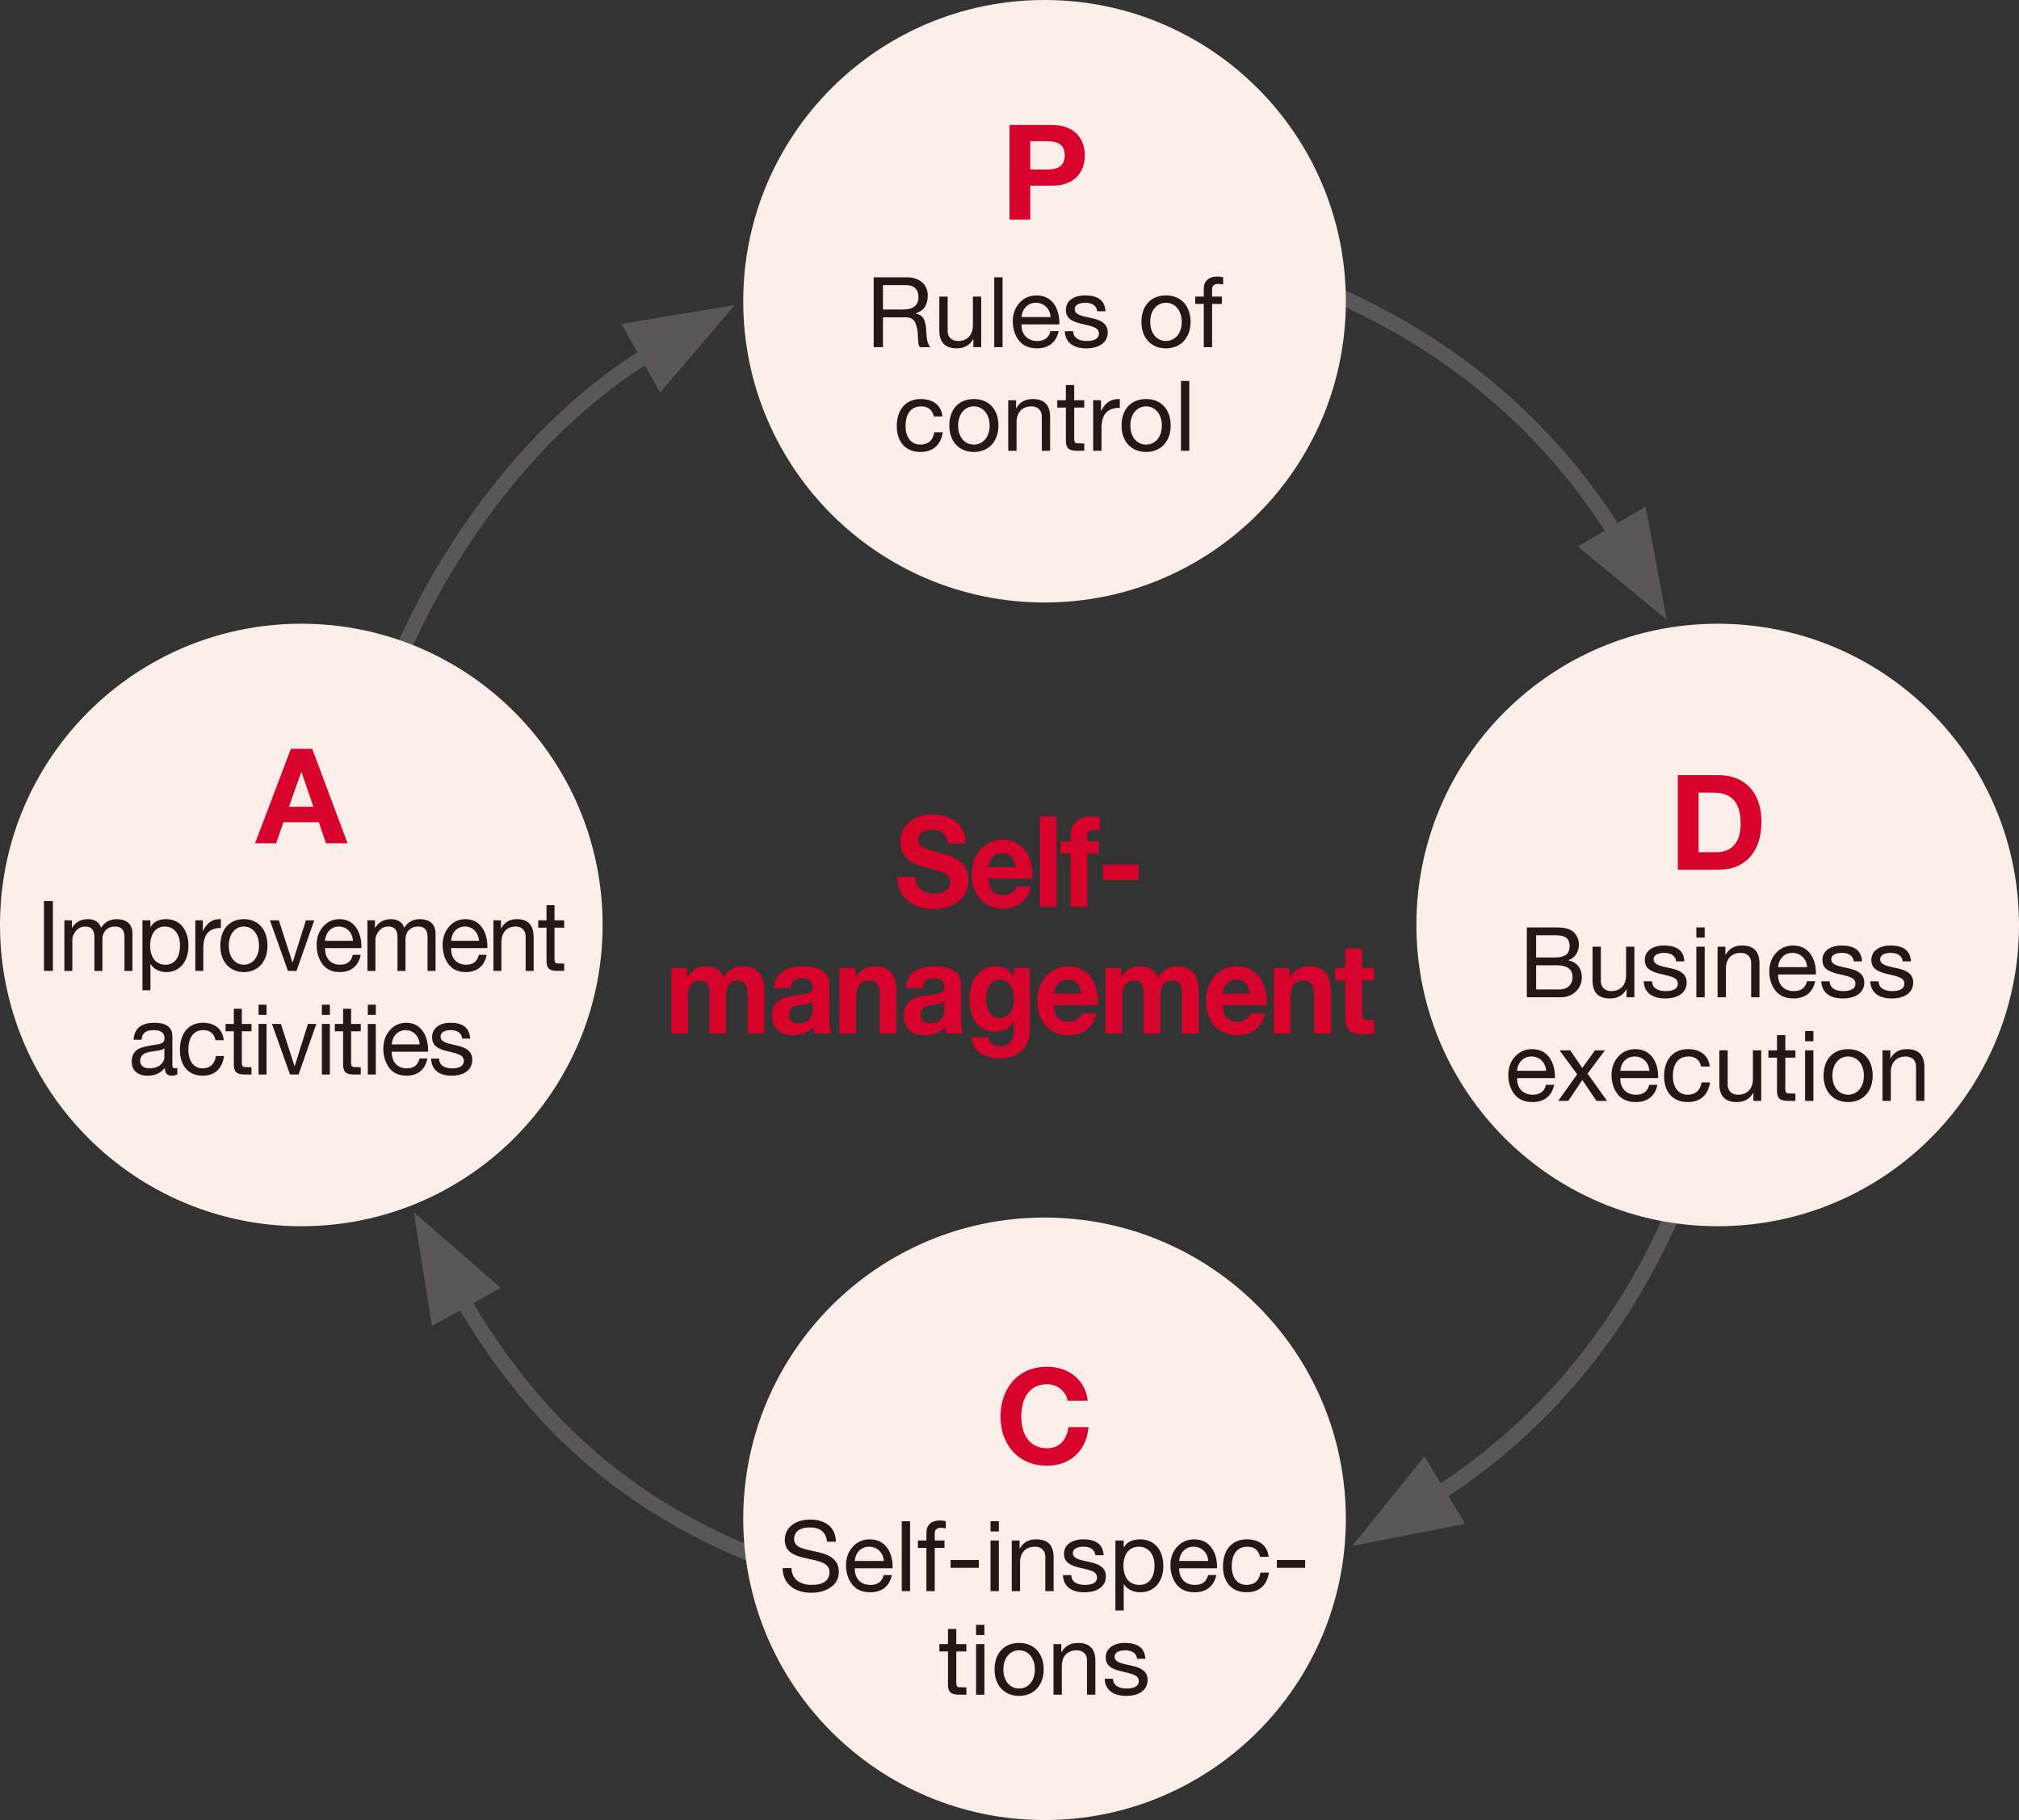 <?xml version="1.0" encoding="UTF-8"?>
<svg id="_レイヤー_2" data-name="レイヤー 2" xmlns="http://www.w3.org/2000/svg" width="330" height="297.538" viewBox="0 0 330 297.538">
  <rect x="0" y="0" width="330" height="297.538" fill="#333333" stroke="none"/>
  <defs>
    <style>
      .cls-1 {
        fill: #231815;
      }

      .cls-1, .cls-2, .cls-3, .cls-4 {
        stroke-width: 0px;
      }

      .cls-5 {
        fill: none;
        stroke: #595757;
        stroke-width: 2.462px;
      }

      .cls-2 {
        fill: #d8032d;
      }

      .cls-3 {
        fill: #595757;
      }

      .cls-4 {
        fill: #fbede7;
      }
    </style>
  </defs>
  <g id="_レイヤー_1-2" data-name="レイヤー 1">
    <g>
      <g>
        <path class="cls-5" d="M265.56,89.676c-17.856-30.268-50.628-50.342-94.833-51.723"/>
        <polygon class="cls-3" points="272.419 101.305 268.978 82.809 257.896 89.344 272.419 101.305"/>
      </g>
      <g>
        <path class="cls-2" d="M157.808,137.884h-2.927c-.097-1.49-.905-2.236-2.696-2.236-1.117,0-2.099.518-2.099,1.678,0,1.076.577,1.283,3.658,2.111,2.041.56,4.525,1.305,4.525,4.432,0,2.795-2.061,4.741-5.719,4.741-2.908,0-5.854-1.49-5.854-5.155v-.104h2.927c0,2.091,1.599,2.733,3.023,2.733,1.387,0,2.696-.497,2.696-1.843,0-.933-.674-1.512-2.368-1.968-1.021-.29-1.907-.497-2.793-.808-2.079-.745-3.023-2.008-3.023-3.893,0-2.981,2.619-4.451,5.142-4.451,2.946,0,5.508,1.407,5.508,4.762Z"/>
        <path class="cls-2" d="M168.762,143.081c0,.166-.02.539-.02.539h-7.183c.077,1.843.866,2.712,2.426,2.712,1.04,0,1.965-.642,2.177-1.388h2.407c-.732,2.423-2.272,3.604-4.66,3.604-3.158,0-5.084-2.34-5.084-5.632,0-3.23,2.079-5.653,5.084-5.653,3.139,0,4.853,2.65,4.853,5.818ZM166.008,141.756c-.27-1.615-.925-2.277-2.195-2.277-1.329,0-2.138.869-2.253,2.277h4.448Z"/>
        <path class="cls-2" d="M172.706,133.473v14.784h-2.734v-14.784h2.734Z"/>
        <path class="cls-2" d="M174.978,148.258v-8.738h-1.637v-1.967h1.637v-.787c0-2.236,1.367-3.292,3.331-3.292.193,0,.636.021,1.444.083v2.194c-.347-.041-.693-.062-.981-.062-.79,0-1.06.331-1.06,1.242v.621h1.888v1.967h-1.888v8.738h-2.734Z"/>
        <path class="cls-2" d="M186.086,141.342v2.526h-5.796v-2.526h5.796Z"/>
      </g>
      <g>
        <path class="cls-2" d="M118.284,159.743c.731-1.14,1.81-1.781,3.022-1.781,2.465,0,3.621,1.449,3.621,3.811v7.185h-2.735v-6.191c0-1.408-.192-2.484-1.675-2.484-1.29,0-1.829.973-1.829,2.691v5.984h-2.734v-6.315c0-1.388-.193-2.36-1.656-2.36-.636,0-1.849.477-1.849,2.443v6.232h-2.734v-10.705h2.58v1.449h.038c.771-1.18,1.811-1.739,3.043-1.739,1.482,0,2.445.663,2.908,1.781Z"/>
        <path class="cls-2" d="M135.552,161.006v5.674c0,.849.097,1.843.347,2.277h-2.772c-.097-.331-.174-.684-.192-1.035-.771.869-1.945,1.325-3.352,1.325-2.041,0-3.389-1.139-3.389-3.21,0-1.035.309-1.76.866-2.277.636-.58,1.561-.891,3.216-1.077,1.771-.207,2.542-.372,2.542-1.325,0-1.222-.828-1.429-1.752-1.429-1.137,0-1.733.497-1.829,1.615h-2.734c.115-2.34,1.906-3.582,4.698-3.582,2.907,0,4.352,1.057,4.352,3.044ZM130.604,167.28c1.463,0,2.214-.85,2.214-2.423v-1.139c-.25.248-.731.393-1.656.518-1.405.187-2.233.518-2.233,1.677,0,.849.481,1.367,1.676,1.367Z"/>
        <path class="cls-2" d="M146.545,162.29v6.667h-2.734v-6.067c0-1.76-.481-2.608-1.752-2.608-1.694,0-2.118,1.201-2.118,3.105v5.57h-2.734v-10.705h2.6v1.491h.058c.654-1.14,1.771-1.781,3.062-1.781,2.522,0,3.62,1.325,3.62,4.328Z"/>
        <path class="cls-2" d="M157.095,161.006v5.674c0,.849.097,1.843.347,2.277h-2.772c-.097-.331-.174-.684-.192-1.035-.771.869-1.945,1.325-3.352,1.325-2.041,0-3.389-1.139-3.389-3.21,0-1.035.309-1.76.866-2.277.636-.58,1.561-.891,3.216-1.077,1.771-.207,2.542-.372,2.542-1.325,0-1.222-.828-1.429-1.752-1.429-1.137,0-1.733.497-1.829,1.615h-2.734c.115-2.34,1.906-3.582,4.698-3.582,2.907,0,4.352,1.057,4.352,3.044ZM152.147,167.28c1.463,0,2.214-.85,2.214-2.423v-1.139c-.25.248-.731.393-1.656.518-1.405.187-2.233.518-2.233,1.677,0,.849.481,1.367,1.676,1.367Z"/>
        <path class="cls-2" d="M165.681,159.681h.038v-1.429h2.6v10.042c0,2.775-1.502,4.722-5.142,4.722-2.311,0-4.294-1.264-4.409-3.438h2.715c.23,1.035.982,1.471,2.041,1.471,1.406,0,2.195-.953,2.195-2.589v-1.47h-.038c-.54,1.035-1.638,1.656-2.985,1.656-2.869,0-4.256-2.257-4.256-5.384,0-2.733,1.483-5.301,4.275-5.301,1.425,0,2.35.58,2.966,1.719ZM163.389,166.431c1.482,0,2.33-1.305,2.33-2.981,0-1.491-.424-3.271-2.35-3.271-1.405,0-2.195,1.283-2.195,3.044,0,1.739.636,3.209,2.215,3.209Z"/>
        <path class="cls-2" d="M179.485,163.78c0,.166-.02.539-.02.539h-7.183c.077,1.843.866,2.712,2.426,2.712,1.04,0,1.965-.642,2.177-1.388h2.407c-.732,2.423-2.272,3.604-4.66,3.604-3.158,0-5.084-2.34-5.084-5.632,0-3.23,2.079-5.653,5.084-5.653,3.139,0,4.853,2.65,4.853,5.818ZM176.731,162.455c-.27-1.615-.925-2.277-2.195-2.277-1.329,0-2.138.869-2.253,2.277h4.448Z"/>
        <path class="cls-2" d="M189.265,159.743c.731-1.14,1.81-1.781,3.022-1.781,2.465,0,3.621,1.449,3.621,3.811v7.185h-2.735v-6.191c0-1.408-.192-2.484-1.675-2.484-1.29,0-1.829.973-1.829,2.691v5.984h-2.734v-6.315c0-1.388-.193-2.36-1.656-2.36-.636,0-1.849.477-1.849,2.443v6.232h-2.734v-10.705h2.58v1.449h.038c.771-1.18,1.811-1.739,3.043-1.739,1.482,0,2.445.663,2.908,1.781Z"/>
        <path class="cls-2" d="M207.053,163.78c0,.166-.02.539-.02.539h-7.183c.077,1.843.866,2.712,2.426,2.712,1.04,0,1.965-.642,2.177-1.388h2.407c-.732,2.423-2.272,3.604-4.66,3.604-3.158,0-5.084-2.34-5.084-5.632,0-3.23,2.079-5.653,5.084-5.653,3.139,0,4.853,2.65,4.853,5.818ZM204.299,162.455c-.27-1.615-.925-2.277-2.195-2.277-1.329,0-2.138.869-2.253,2.277h4.448Z"/>
        <path class="cls-2" d="M217.526,162.29v6.667h-2.734v-6.067c0-1.76-.481-2.608-1.752-2.608-1.694,0-2.118,1.201-2.118,3.105v5.57h-2.734v-10.705h2.6v1.491h.058c.654-1.14,1.771-1.781,3.062-1.781,2.522,0,3.62,1.325,3.62,4.328Z"/>
        <path class="cls-2" d="M222.607,155.042v3.21h2.003v1.967h-2.003v5.301c0,.994.231,1.242,1.155,1.242.309,0,.616-.021.848-.082v2.298c-.462.083-1.078.104-1.617.104-2.1,0-3.12-.683-3.12-2.588v-6.274h-1.656v-1.967h1.656v-3.21h2.734Z"/>
      </g>
      <g>
        <path class="cls-5" d="M232.572,245.752c35.383-21.327,49.734-59.169,51.412-94.533"/>
        <polygon class="cls-3" points="221.01 252.723 239.472 249.114 232.83 238.085 221.01 252.723"/>
        <path class="cls-5" d="M74.197,210.005c17.415,31.37,41.042,45.477,80.344,53.319,5.237,1.049,10.689,1.153,16.183,1.153"/>
        <polygon class="cls-3" points="67.643 198.201 70.601 216.78 81.85 210.536 67.643 198.201"/>
        <path class="cls-5" d="M108.374,56.503c-34.764,19.657-55.326,67.882-50.907,94.719"/>
        <polygon class="cls-3" points="120.128 49.864 101.573 52.965 107.904 64.159 120.128 49.864"/>
        <path class="cls-4" d="M170.727,98.495c27.198,0,49.248-22.049,49.248-49.248S197.925,0,170.727,0s-49.248,22.049-49.248,49.248,22.049,49.248,49.248,49.248"/>
      </g>
      <path class="cls-2" d="M171.991,20.443c3.613,0,5.323,2.207,5.323,4.955,0,2.791-1.753,4.955-5.302,4.955h-3.613v5.539h-3.396v-15.449h6.988ZM171.105,27.714c1.947,0,2.921-.671,2.921-2.315,0-1.579-.909-2.315-2.899-2.315h-2.727v4.631h2.705Z"/>
      <g>
        <path class="cls-1" d="M148.236,45.336c1.967,0,3.406,1.088,3.406,2.99,0,1.504-.656,2.511-1.983,2.895v.032c1.136.224,1.663.896,1.743,2.99.048,1.344.24,1.999.64,2.511h-1.695c-.191-.256-.208-.448-.271-.88l-.064-1.247c-.016-.592-.144-1.199-.384-1.807-.239-.608-.751-.928-1.551-.943h-3.758v4.877h-1.52v-11.418h5.438ZM147.564,50.598c1.679,0,2.559-.64,2.559-2.031,0-1.231-.72-1.951-1.967-1.951h-3.838v3.982h3.246Z"/>
        <path class="cls-1" d="M154.891,48.486v5.629c0,.96.64,1.631,1.679,1.631,1.583,0,2.447-1.039,2.447-2.542v-4.718h1.358v8.268h-1.279v-1.312h-.031c-.592,1.056-1.535,1.504-2.687,1.504-1.936,0-2.847-1.008-2.847-2.943v-5.517h1.359Z"/>
        <path class="cls-1" d="M163.865,45.336v11.418h-1.359v-11.418h1.359Z"/>
        <path class="cls-1" d="M172.182,49.574c.655.847.975,1.95.975,3.294v.16h-6.188v.096c0,1.583.976,2.622,2.575,2.622,1.215,0,1.919-.591,2.143-1.614h1.343c-.367,1.839-1.663,2.814-3.534,2.814-.863,0-1.599-.192-2.19-.576-1.215-.8-1.774-2.367-1.774-3.806,0-1.216.352-2.223,1.087-3.038.735-.816,1.679-1.231,2.799-1.231,1.183,0,2.11.432,2.767,1.279ZM171.718,51.829c-.08-1.328-1.056-2.335-2.399-2.335-1.279,0-2.238.927-2.351,2.335h4.75Z"/>
        <path class="cls-1" d="M180.692,50.885h-1.359v-.016c-.08-.88-.832-1.375-1.919-1.375s-1.759.384-1.759,1.056c0,.607.56.959,1.679,1.215l1.279.288c1.599.352,2.446,1.039,2.446,2.286,0,1.632-1.359,2.607-3.518,2.607-2.095,0-3.422-.944-3.502-2.799h1.359c.031,1.023.847,1.599,2.223,1.599,1.311,0,1.998-.415,1.998-1.231,0-.367-.176-.671-.512-.879-.335-.208-1.023-.416-2.062-.64-2.127-.448-2.83-1.119-2.83-2.351,0-1.455,1.295-2.351,3.102-2.351,2.224,0,3.263.863,3.375,2.59Z"/>
        <path class="cls-1" d="M194.591,52.628c0,2.559-1.583,4.318-4.014,4.318-2.399,0-4.015-1.68-4.015-4.318s1.535-4.333,4.015-4.333c2.542,0,4.014,1.807,4.014,4.333ZM190.577,55.746c1.487,0,2.574-1.247,2.574-3.118s-1.087-3.134-2.591-3.134c-1.439,0-2.559,1.215-2.559,3.134,0,1.871,1.071,3.118,2.575,3.118Z"/>
        <path class="cls-1" d="M199.918,45.336v1.184c-.207-.08-.56-.112-.768-.112-.751,0-1.039.336-1.039.896v1.184h1.6v1.199h-1.6v7.068h-1.359v-7.068h-1.391v-1.199h1.391v-1.295c0-1.216.768-1.983,2.271-1.983.208,0,.704.064.896.128Z"/>
      </g>
      <g>
        <path class="cls-1" d="M154.042,68.08h-1.407c-.225-1.071-.96-1.646-2.047-1.646-1.68,0-2.575,1.183-2.575,3.229,0,1.808.912,3.022,2.415,3.022,1.312,0,2.095-.751,2.271-2.015h1.392c-.304,2.062-1.583,3.215-3.646,3.215-2.414,0-3.869-1.632-3.869-4.223,0-2.686,1.471-4.429,3.901-4.429,1.999,0,3.342.959,3.566,2.846Z"/>
        <path class="cls-1" d="M163.192,69.567c0,2.559-1.583,4.318-4.014,4.318-2.399,0-4.014-1.68-4.014-4.318s1.535-4.333,4.014-4.333c2.542,0,4.014,1.807,4.014,4.333ZM159.178,72.685c1.486,0,2.574-1.247,2.574-3.118s-1.088-3.134-2.591-3.134c-1.438,0-2.559,1.215-2.559,3.134,0,1.871,1.071,3.118,2.575,3.118Z"/>
        <path class="cls-1" d="M171.637,68.192v5.501h-1.358v-5.645c0-.912-.592-1.615-1.695-1.615-1.552,0-2.431,1.039-2.431,2.542v4.718h-1.359v-8.268h1.279v1.312h.032c.607-1.039,1.471-1.503,2.687-1.503,1.999,0,2.846,1.055,2.846,2.958Z"/>
        <path class="cls-1" d="M175.573,62.947v2.479h1.647v1.199h-1.647v5.182c0,.415.128.623.416.655.271.016.56.032.848.032h.384v1.199h-1.119c-1.504,0-1.888-.479-1.888-1.728v-5.341h-1.407v-1.199h1.407v-2.479h1.359Z"/>
        <path class="cls-1" d="M183.028,65.234v1.438c-2.031,0-2.99,1.056-2.99,3.326v3.694h-1.359v-8.268h1.279v1.743h.032c.64-1.312,1.551-1.935,2.846-1.935h.192Z"/>
        <path class="cls-1" d="M191.344,69.567c0,2.559-1.583,4.318-4.014,4.318-2.399,0-4.014-1.68-4.014-4.318s1.535-4.333,4.014-4.333c2.542,0,4.014,1.807,4.014,4.333ZM187.33,72.685c1.486,0,2.574-1.247,2.574-3.118s-1.088-3.134-2.591-3.134c-1.438,0-2.559,1.215-2.559,3.134,0,1.871,1.071,3.118,2.575,3.118Z"/>
        <path class="cls-1" d="M194.385,62.275v11.418h-1.359v-11.418h1.359Z"/>
      </g>
      <path class="cls-4" d="M49.248,200.461c27.198,0,49.248-22.049,49.248-49.248s-22.049-49.248-49.248-49.248S0,124.015,0,151.214s22.049,49.248,49.248,49.248"/>
      <path class="cls-2" d="M51.031,122.412l5.777,15.449h-3.526l-1.169-3.44h-5.777l-1.211,3.44h-3.44l5.863-15.449h3.483ZM49.236,126.221l-2.012,5.669h4.003l-1.947-5.669h-.044Z"/>
      <g>
        <path class="cls-1" d="M8.645,147.303v11.418h-1.458v-11.418h1.458Z"/>
        <path class="cls-1" d="M16.521,151.669c.537-.88,1.443-1.407,2.502-1.407,1.781,0,2.625.911,2.625,2.351v6.108h-1.305v-5.485c0-1.183-.461-1.774-1.535-1.774-1.305,0-2.072.911-2.072,2.062v5.197h-1.305v-5.485c0-1.183-.461-1.774-1.489-1.774-.414,0-.782.111-1.104.319-.63.416-1.014,1.279-1.014,1.76v5.181h-1.305v-8.268h1.228v1.216h.031c.599-.943,1.443-1.407,2.563-1.407,1.167,0,1.903.512,2.18,1.407Z"/>
        <path class="cls-1" d="M30.801,154.611c0,2.526-1.381,4.302-3.622,4.302-.982,0-2.011-.416-2.563-1.296h-.031v4.27h-1.305v-11.434h1.305v1.119h.031c.414-.847,1.32-1.311,2.532-1.311,2.303,0,3.653,1.807,3.653,4.35ZM27.04,157.713c1.505,0,2.38-1.183,2.38-3.198,0-1.742-.921-3.054-2.472-3.054-1.565,0-2.41,1.312-2.41,3.118,0,1.902.921,3.134,2.502,3.134Z"/>
        <path class="cls-1" d="M36.101,150.262v1.438c-1.949,0-2.87,1.056-2.87,3.326v3.694h-1.305v-8.268h1.228v1.743h.031c.614-1.312,1.489-1.935,2.732-1.935h.184Z"/>
        <path class="cls-1" d="M43.716,154.595c0,2.559-1.52,4.318-3.854,4.318-2.303,0-3.853-1.68-3.853-4.318s1.474-4.333,3.853-4.333c2.441,0,3.854,1.807,3.854,4.333ZM39.862,157.713c1.428,0,2.472-1.247,2.472-3.118s-1.044-3.134-2.486-3.134c-1.382,0-2.456,1.215-2.456,3.134,0,1.871,1.028,3.118,2.471,3.118Z"/>
        <path class="cls-1" d="M45.576,150.453l2.227,6.893h.03l2.164-6.893h1.366l-2.901,8.268h-1.396l-2.947-8.268h1.458Z"/>
        <path class="cls-1" d="M58.136,151.541c.629.847.937,1.95.937,3.294v.16h-5.94v.096c0,1.583.936,2.622,2.471,2.622,1.167,0,1.843-.591,2.058-1.614h1.289c-.354,1.839-1.597,2.814-3.393,2.814-.829,0-1.535-.192-2.103-.576-1.167-.8-1.704-2.367-1.704-3.806,0-1.216.338-2.223,1.044-3.038.706-.816,1.611-1.231,2.687-1.231,1.136,0,2.025.432,2.655,1.279ZM57.691,153.796c-.077-1.328-1.013-2.335-2.303-2.335-1.228,0-2.148.927-2.256,2.335h4.559Z"/>
        <path class="cls-1" d="M66.06,151.669c.537-.88,1.443-1.407,2.502-1.407,1.781,0,2.625.911,2.625,2.351v6.108h-1.305v-5.485c0-1.183-.461-1.774-1.535-1.774-1.305,0-2.072.911-2.072,2.062v5.197h-1.305v-5.485c0-1.183-.461-1.774-1.489-1.774-.414,0-.782.111-1.104.319-.63.416-1.014,1.279-1.014,1.76v5.181h-1.305v-8.268h1.228v1.216h.031c.599-.943,1.443-1.407,2.563-1.407,1.167,0,1.903.512,2.18,1.407Z"/>
        <path class="cls-1" d="M78.729,151.541c.629.847.937,1.95.937,3.294v.16h-5.94v.096c0,1.583.936,2.622,2.471,2.622,1.167,0,1.843-.591,2.058-1.614h1.289c-.354,1.839-1.597,2.814-3.393,2.814-.829,0-1.535-.192-2.103-.576-1.167-.8-1.704-2.367-1.704-3.806,0-1.216.338-2.223,1.044-3.038.706-.816,1.611-1.231,2.687-1.231,1.136,0,2.025.432,2.655,1.279ZM78.283,153.796c-.077-1.328-1.013-2.335-2.303-2.335-1.228,0-2.148.927-2.256,2.335h4.559Z"/>
        <path class="cls-1" d="M87.221,153.22v5.501h-1.305v-5.645c0-.912-.568-1.615-1.628-1.615-1.488,0-2.333,1.039-2.333,2.542v4.718h-1.305v-8.268h1.229v1.312h.03c.583-1.039,1.412-1.503,2.579-1.503,1.919,0,2.732,1.055,2.732,2.958Z"/>
        <path class="cls-1" d="M90.632,147.974v2.479h1.581v1.199h-1.581v5.182c0,.415.123.623.399.655.261.016.537.032.813.032h.368v1.199h-1.074c-1.443,0-1.812-.479-1.812-1.728v-5.341h-1.352v-1.199h1.352v-2.479h1.305Z"/>
      </g>
      <g>
        <path class="cls-1" d="M28.176,169.424v4.765c0,.305.139.464.414.464.123,0,.276-.031.399-.079v1.055c-.245.145-.567.225-.937.225-.706,0-1.104-.416-1.104-1.279-.691.847-1.628,1.279-2.794,1.279-1.627,0-2.625-.832-2.625-2.319,0-.735.23-1.327.69-1.759.445-.448,1.505-.768,3.208-.991,1.151-.145,1.459-.433,1.459-1.023,0-.912-.537-1.359-1.766-1.359-1.289,0-1.919.495-1.98,1.567h-1.305c.093-1.84,1.29-2.767,3.377-2.767,2.241,0,2.963.927,2.963,2.223ZM24.445,174.652c1.521,0,2.426-.927,2.426-1.839v-1.423c-.215.16-.568.288-.921.336l-1.336.208c-1.151.176-1.703.64-1.703,1.503,0,.768.567,1.215,1.534,1.215Z"/>
        <path class="cls-1" d="M36.576,170.047h-1.352c-.215-1.071-.921-1.646-1.965-1.646-1.611,0-2.471,1.183-2.471,3.229,0,1.808.875,3.022,2.317,3.022,1.259,0,2.011-.751,2.18-2.015h1.336c-.292,2.062-1.52,3.215-3.5,3.215-2.318,0-3.715-1.632-3.715-4.223,0-2.686,1.412-4.429,3.745-4.429,1.919,0,3.208.959,3.424,2.846Z"/>
        <path class="cls-1" d="M39.526,164.914v2.479h1.581v1.199h-1.581v5.182c0,.415.123.623.398.655.262.016.538.032.814.032h.368v1.199h-1.074c-1.443,0-1.812-.479-1.812-1.728v-5.341h-1.352v-1.199h1.352v-2.479h1.305Z"/>
        <path class="cls-1" d="M43.565,164.242v1.663h-1.305v-1.663h1.305ZM43.565,167.392v8.268h-1.305v-8.268h1.305Z"/>
        <path class="cls-1" d="M45.913,167.392l2.227,6.893h.03l2.164-6.893h1.366l-2.901,8.268h-1.396l-2.947-8.268h1.458Z"/>
        <path class="cls-1" d="M53.914,164.242v1.663h-1.305v-1.663h1.305ZM53.914,167.392v8.268h-1.305v-8.268h1.305Z"/>
        <path class="cls-1" d="M57.385,164.914v2.479h1.581v1.199h-1.581v5.182c0,.415.123.623.398.655.262.016.538.032.814.032h.368v1.199h-1.074c-1.443,0-1.812-.479-1.812-1.728v-5.341h-1.352v-1.199h1.352v-2.479h1.305Z"/>
        <path class="cls-1" d="M61.423,164.242v1.663h-1.305v-1.663h1.305ZM61.423,167.392v8.268h-1.305v-8.268h1.305Z"/>
        <path class="cls-1" d="M69.038,168.48c.629.847.937,1.95.937,3.294v.16h-5.94v.096c0,1.583.936,2.622,2.471,2.622,1.167,0,1.843-.591,2.058-1.614h1.289c-.354,1.839-1.597,2.814-3.393,2.814-.829,0-1.535-.192-2.103-.576-1.167-.8-1.704-2.367-1.704-3.806,0-1.216.338-2.223,1.044-3.038.706-.816,1.611-1.231,2.687-1.231,1.136,0,2.025.432,2.655,1.279ZM68.593,170.735c-.077-1.328-1.013-2.335-2.303-2.335-1.228,0-2.148.927-2.256,2.335h4.559Z"/>
        <path class="cls-1" d="M76.838,169.791h-1.305v-.016c-.076-.88-.798-1.375-1.842-1.375s-1.688.384-1.688,1.056c0,.607.537.959,1.611,1.215l1.229.288c1.535.352,2.349,1.039,2.349,2.286,0,1.632-1.305,2.607-3.377,2.607-2.011,0-3.285-.944-3.362-2.799h1.305c.031,1.023.813,1.599,2.134,1.599,1.259,0,1.919-.415,1.919-1.231,0-.367-.169-.671-.491-.879s-.982-.416-1.98-.64c-2.041-.448-2.717-1.119-2.717-2.351,0-1.455,1.243-2.351,2.979-2.351,2.134,0,3.131.863,3.238,2.59Z"/>
      </g>
      <path class="cls-4" d="M280.752,200.461c27.198,0,49.248-22.049,49.248-49.248s-22.049-49.248-49.248-49.248-49.248,22.049-49.248,49.248,22.049,49.248,49.248,49.248"/>
      <path class="cls-2" d="M280.851,126.721c4.284,0,7.054,2.77,7.054,7.639s-2.641,7.811-6.968,7.811h-6.707v-15.449h6.621ZM280.634,139.313c2.12,0,3.873-1.319,3.873-4.651,0-3.679-1.623-5.085-4.457-5.085h-2.424v9.736h3.008Z"/>
      <g>
        <path class="cls-1" d="M254.438,151.613c1.407,0,2.366.288,2.862.864.512.56.768,1.215.768,1.935,0,1.215-.624,2.127-1.695,2.559v.032c1.407.304,2.175,1.359,2.175,2.75,0,1.839-1.455,3.278-3.406,3.278h-5.581v-11.418h4.878ZM254.197,156.522c1.52,0,2.351-.527,2.351-1.822,0-1.199-.56-1.808-2.335-1.808h-3.134v3.63h3.118ZM254.949,161.752c1.23,0,2.078-.783,2.078-2.047,0-1.279-.911-1.903-2.542-1.903h-3.406v3.95h3.87Z"/>
        <path class="cls-1" d="M261.653,154.764v5.629c0,.96.64,1.631,1.679,1.631,1.583,0,2.447-1.039,2.447-2.542v-4.718h1.358v8.268h-1.279v-1.312h-.031c-.592,1.056-1.535,1.504-2.687,1.504-1.936,0-2.847-1.008-2.847-2.943v-5.517h1.359Z"/>
        <path class="cls-1" d="M275.313,157.162h-1.359v-.016c-.08-.88-.832-1.375-1.919-1.375s-1.759.384-1.759,1.056c0,.607.56.959,1.679,1.215l1.279.288c1.599.352,2.446,1.039,2.446,2.286,0,1.632-1.359,2.607-3.518,2.607-2.095,0-3.422-.944-3.502-2.799h1.359c.031,1.023.847,1.599,2.223,1.599,1.311,0,1.998-.415,1.998-1.231,0-.367-.176-.671-.512-.879-.335-.208-1.023-.416-2.062-.64-2.127-.448-2.83-1.119-2.83-2.351,0-1.455,1.295-2.351,3.102-2.351,2.224,0,3.263.863,3.375,2.59Z"/>
        <path class="cls-1" d="M278.625,151.613v1.663h-1.359v-1.663h1.359ZM278.625,154.764v8.268h-1.359v-8.268h1.359Z"/>
        <path class="cls-1" d="M287.58,157.53v5.501h-1.358v-5.645c0-.912-.592-1.615-1.695-1.615-1.552,0-2.431,1.039-2.431,2.542v4.718h-1.359v-8.268h1.279v1.312h.032c.607-1.039,1.471-1.503,2.687-1.503,1.999,0,2.846,1.055,2.846,2.958Z"/>
        <path class="cls-1" d="M295.834,155.851c.656.847.976,1.95.976,3.294v.16h-6.188v.096c0,1.583.976,2.622,2.575,2.622,1.215,0,1.919-.591,2.143-1.614h1.343c-.367,1.839-1.663,2.814-3.533,2.814-.864,0-1.6-.192-2.191-.576-1.215-.8-1.775-2.367-1.775-3.806,0-1.216.353-2.223,1.088-3.038.735-.816,1.679-1.231,2.799-1.231,1.183,0,2.11.432,2.766,1.279ZM295.371,158.106c-.08-1.328-1.056-2.335-2.399-2.335-1.279,0-2.238.927-2.351,2.335h4.75Z"/>
        <path class="cls-1" d="M304.345,157.162h-1.359v-.016c-.08-.88-.832-1.375-1.919-1.375s-1.76.384-1.76,1.056c0,.607.561.959,1.68,1.215l1.279.288c1.599.352,2.446,1.039,2.446,2.286,0,1.632-1.359,2.607-3.518,2.607-2.095,0-3.423-.944-3.502-2.799h1.358c.032,1.023.848,1.599,2.224,1.599,1.311,0,1.999-.415,1.999-1.231,0-.367-.177-.671-.512-.879-.336-.208-1.023-.416-2.063-.64-2.127-.448-2.83-1.119-2.83-2.351,0-1.455,1.295-2.351,3.103-2.351,2.223,0,3.262.863,3.374,2.59Z"/>
        <path class="cls-1" d="M312.343,157.162h-1.359v-.016c-.08-.88-.832-1.375-1.919-1.375s-1.76.384-1.76,1.056c0,.607.561.959,1.68,1.215l1.279.288c1.599.352,2.446,1.039,2.446,2.286,0,1.632-1.359,2.607-3.518,2.607-2.095,0-3.423-.944-3.502-2.799h1.358c.032,1.023.848,1.599,2.224,1.599,1.311,0,1.999-.415,1.999-1.231,0-.367-.177-.671-.512-.879-.336-.208-1.023-.416-2.063-.64-2.127-.448-2.83-1.119-2.83-2.351,0-1.455,1.295-2.351,3.103-2.351,2.223,0,3.262.863,3.374,2.59Z"/>
      </g>
      <g>
        <path class="cls-1" d="M253.174,172.791c.655.847.975,1.95.975,3.294v.16h-6.188v.096c0,1.583.976,2.622,2.575,2.622,1.215,0,1.919-.591,2.143-1.614h1.343c-.367,1.839-1.663,2.814-3.534,2.814-.863,0-1.599-.192-2.19-.576-1.215-.8-1.774-2.367-1.774-3.806,0-1.216.352-2.223,1.087-3.038.735-.816,1.679-1.231,2.799-1.231,1.183,0,2.11.432,2.767,1.279ZM252.71,175.046c-.08-1.328-1.056-2.335-2.399-2.335-1.279,0-2.238.927-2.351,2.335h4.75Z"/>
        <path class="cls-1" d="M256.647,171.703l1.967,2.879h.016l2.062-2.879h1.632l-2.847,3.806,3.198,4.462h-1.743l-2.303-3.422-2.303,3.422h-1.647l3.103-4.35-2.878-3.918h1.743Z"/>
        <path class="cls-1" d="M270.049,172.791c.656.847.976,1.95.976,3.294v.16h-6.188v.096c0,1.583.976,2.622,2.575,2.622,1.215,0,1.919-.591,2.143-1.614h1.343c-.367,1.839-1.663,2.814-3.533,2.814-.864,0-1.6-.192-2.191-.576-1.215-.8-1.775-2.367-1.775-3.806,0-1.216.353-2.223,1.088-3.038.735-.816,1.679-1.231,2.799-1.231,1.183,0,2.11.432,2.766,1.279ZM269.586,175.046c-.08-1.328-1.056-2.335-2.399-2.335-1.279,0-2.238.927-2.351,2.335h4.75Z"/>
        <path class="cls-1" d="M279.454,174.357h-1.407c-.225-1.071-.96-1.646-2.047-1.646-1.68,0-2.575,1.183-2.575,3.229,0,1.808.912,3.022,2.415,3.022,1.312,0,2.095-.751,2.271-2.015h1.392c-.304,2.062-1.583,3.215-3.646,3.215-2.414,0-3.869-1.632-3.869-4.223,0-2.686,1.471-4.429,3.901-4.429,1.999,0,3.342.959,3.566,2.846Z"/>
        <path class="cls-1" d="M282.383,171.703v5.629c0,.96.64,1.631,1.679,1.631,1.583,0,2.447-1.039,2.447-2.542v-4.718h1.358v8.268h-1.279v-1.312h-.031c-.592,1.056-1.535,1.504-2.687,1.504-1.936,0-2.847-1.008-2.847-2.943v-5.517h1.359Z"/>
        <path class="cls-1" d="M291.805,169.224v2.479h1.647v1.199h-1.647v5.182c0,.415.128.623.416.655.271.016.56.032.848.032h.384v1.199h-1.119c-1.504,0-1.888-.479-1.888-1.728v-5.341h-1.407v-1.199h1.407v-2.479h1.359Z"/>
        <path class="cls-1" d="M296.396,168.553v1.663h-1.359v-1.663h1.359ZM296.396,171.703v8.268h-1.359v-8.268h1.359Z"/>
        <path class="cls-1" d="M306.087,175.845c0,2.559-1.583,4.318-4.014,4.318-2.399,0-4.015-1.68-4.015-4.318s1.535-4.333,4.015-4.333c2.542,0,4.014,1.807,4.014,4.333ZM302.073,178.963c1.487,0,2.574-1.247,2.574-3.118s-1.087-3.134-2.591-3.134c-1.439,0-2.559,1.215-2.559,3.134,0,1.871,1.071,3.118,2.575,3.118Z"/>
        <path class="cls-1" d="M314.533,174.47v5.501h-1.359v-5.645c0-.912-.592-1.615-1.695-1.615-1.551,0-2.431,1.039-2.431,2.542v4.718h-1.359v-8.268h1.279v1.312h.032c.607-1.039,1.471-1.503,2.687-1.503,1.999,0,2.847,1.055,2.847,2.958Z"/>
      </g>
      <path class="cls-4" d="M170.727,297.538c27.198,0,49.248-22.049,49.248-49.248s-22.049-49.248-49.248-49.248-49.248,22.049-49.248,49.248,22.049,49.248,49.248,49.248"/>
      <path class="cls-2" d="M177.788,228.988h-3.289c-.238-1.515-1.688-2.705-3.375-2.705-2.77,0-4.198,2.186-4.198,5.302,0,2.899,1.363,5.171,4.198,5.171,1.947,0,3.224-1.255,3.505-3.462h3.289c-.347,3.895-3.008,6.318-6.794,6.318-4.717,0-7.595-3.506-7.595-8.027,0-4.565,2.812-8.157,7.595-8.157,3.462,0,6.274,2.077,6.664,5.561Z"/>
      <g>
        <path class="cls-1" d="M136.621,252.032h-1.439c-.176-1.567-1.119-2.335-2.83-2.335-1.631,0-2.559.703-2.559,1.951,0,.447.208.799.575,1.103.384.288,1.407.592,3.087.928,2.446.496,3.646,1.472,3.646,3.295,0,1.071-.447,1.902-1.312,2.494-.863.607-1.919.911-3.15.911-2.734,0-4.701-1.407-4.717-4.029h1.439c.016,1.759,1.375,2.75,3.326,2.75,1.839,0,2.895-.735,2.895-2.078,0-1.071-.752-1.68-3.215-2.144-1.631-.319-2.702-.703-3.262-1.183-.561-.496-.832-1.136-.832-1.936,0-2.11,1.775-3.342,4.142-3.342,2.526,0,4.19,1.295,4.206,3.614Z"/>
        <path class="cls-1" d="M144.924,252.928c.655.847.975,1.95.975,3.294v.16h-6.188v.096c0,1.583.976,2.622,2.575,2.622,1.215,0,1.919-.591,2.143-1.614h1.343c-.367,1.839-1.663,2.814-3.534,2.814-.863,0-1.599-.192-2.19-.576-1.215-.8-1.774-2.367-1.774-3.806,0-1.216.352-2.223,1.087-3.038.735-.816,1.679-1.231,2.799-1.231,1.183,0,2.11.432,2.767,1.279ZM144.46,255.182c-.08-1.328-1.056-2.335-2.399-2.335-1.279,0-2.238.927-2.351,2.335h4.75Z"/>
        <path class="cls-1" d="M148.748,248.689v11.418h-1.359v-11.418h1.359Z"/>
        <path class="cls-1" d="M154.585,248.689v1.184c-.208-.08-.56-.112-.768-.112-.751,0-1.039.336-1.039.896v1.184h1.599v1.199h-1.599v7.068h-1.359v-7.068h-1.392v-1.199h1.392v-1.295c0-1.216.768-1.983,2.271-1.983.208,0,.704.064.896.128Z"/>
        <path class="cls-1" d="M159.991,255.022v1.279h-4.621v-1.279h4.621Z"/>
        <path class="cls-1" d="M163.256,248.689v1.663h-1.359v-1.663h1.359ZM163.256,251.84v8.268h-1.359v-8.268h1.359Z"/>
        <path class="cls-1" d="M172.211,254.606v5.501h-1.358v-5.645c0-.912-.592-1.615-1.695-1.615-1.552,0-2.431,1.039-2.431,2.542v4.718h-1.359v-8.268h1.279v1.312h.032c.607-1.039,1.471-1.503,2.687-1.503,1.999,0,2.846,1.055,2.846,2.958Z"/>
        <path class="cls-1" d="M180.387,254.238h-1.359v-.016c-.08-.88-.832-1.375-1.919-1.375s-1.759.384-1.759,1.056c0,.607.56.959,1.679,1.215l1.279.288c1.599.352,2.446,1.039,2.446,2.286,0,1.632-1.359,2.607-3.518,2.607-2.095,0-3.422-.944-3.502-2.799h1.359c.031,1.023.847,1.599,2.223,1.599,1.311,0,1.998-.415,1.998-1.231,0-.367-.176-.671-.512-.879-.335-.208-1.023-.416-2.062-.64-2.127-.448-2.83-1.119-2.83-2.351,0-1.455,1.295-2.351,3.102-2.351,2.224,0,3.263.863,3.375,2.59Z"/>
        <path class="cls-1" d="M190.144,255.998c0,2.526-1.439,4.302-3.774,4.302-1.023,0-2.095-.416-2.67-1.296h-.032v4.27h-1.359v-11.434h1.359v1.119h.032c.432-.847,1.375-1.311,2.639-1.311,2.398,0,3.806,1.807,3.806,4.35ZM186.226,259.099c1.567,0,2.479-1.183,2.479-3.198,0-1.742-.959-3.054-2.574-3.054-1.632,0-2.511,1.312-2.511,3.118,0,1.902.959,3.134,2.606,3.134Z"/>
        <path class="cls-1" d="M197.949,252.928c.656.847.976,1.95.976,3.294v.16h-6.188v.096c0,1.583.976,2.622,2.575,2.622,1.215,0,1.919-.591,2.143-1.614h1.343c-.367,1.839-1.663,2.814-3.533,2.814-.864,0-1.6-.192-2.191-.576-1.215-.8-1.775-2.367-1.775-3.806,0-1.216.353-2.223,1.088-3.038.735-.816,1.679-1.231,2.799-1.231,1.183,0,2.11.432,2.766,1.279ZM197.486,255.182c-.08-1.328-1.056-2.335-2.399-2.335-1.279,0-2.238.927-2.351,2.335h4.75Z"/>
        <path class="cls-1" d="M207.355,254.494h-1.407c-.225-1.071-.96-1.646-2.047-1.646-1.68,0-2.575,1.183-2.575,3.229,0,1.808.912,3.022,2.415,3.022,1.312,0,2.095-.751,2.271-2.015h1.392c-.304,2.062-1.583,3.215-3.646,3.215-2.414,0-3.869-1.632-3.869-4.223,0-2.686,1.471-4.429,3.901-4.429,1.999,0,3.342.959,3.566,2.846Z"/>
      </g>
      <path class="cls-1" d="M213.321,255.022v1.279h-4.621v-1.279h4.621Z"/>
      <g>
        <path class="cls-1" d="M156.305,266.299v2.479h1.647v1.199h-1.647v5.182c0,.415.128.623.416.655.271.016.56.032.848.032h.384v1.199h-1.119c-1.504,0-1.888-.479-1.888-1.728v-5.341h-1.407v-1.199h1.407v-2.479h1.359Z"/>
        <path class="cls-1" d="M160.896,265.627v1.663h-1.359v-1.663h1.359ZM160.896,268.777v8.268h-1.359v-8.268h1.359Z"/>
        <path class="cls-1" d="M170.588,272.919c0,2.559-1.583,4.318-4.014,4.318-2.399,0-4.014-1.68-4.014-4.318s1.535-4.333,4.014-4.333c2.542,0,4.014,1.807,4.014,4.333ZM166.574,276.037c1.486,0,2.574-1.247,2.574-3.118s-1.088-3.134-2.591-3.134c-1.438,0-2.559,1.215-2.559,3.134,0,1.871,1.071,3.118,2.575,3.118Z"/>
        <path class="cls-1" d="M179.033,271.544v5.501h-1.358v-5.645c0-.912-.592-1.615-1.695-1.615-1.552,0-2.431,1.039-2.431,2.542v4.718h-1.359v-8.268h1.279v1.312h.032c.607-1.039,1.471-1.503,2.687-1.503,1.999,0,2.846,1.055,2.846,2.958Z"/>
        <path class="cls-1" d="M187.208,271.176h-1.359v-.016c-.08-.88-.832-1.375-1.919-1.375s-1.76.384-1.76,1.056c0,.607.561.959,1.68,1.215l1.279.288c1.599.352,2.446,1.039,2.446,2.286,0,1.632-1.359,2.607-3.518,2.607-2.095,0-3.423-.944-3.502-2.799h1.358c.032,1.023.848,1.599,2.224,1.599,1.311,0,1.999-.415,1.999-1.231,0-.367-.177-.671-.512-.879-.336-.208-1.023-.416-2.063-.64-2.127-.448-2.83-1.119-2.83-2.351,0-1.455,1.295-2.351,3.103-2.351,2.223,0,3.262.863,3.374,2.59Z"/>
      </g>
    </g>
  </g>
</svg>